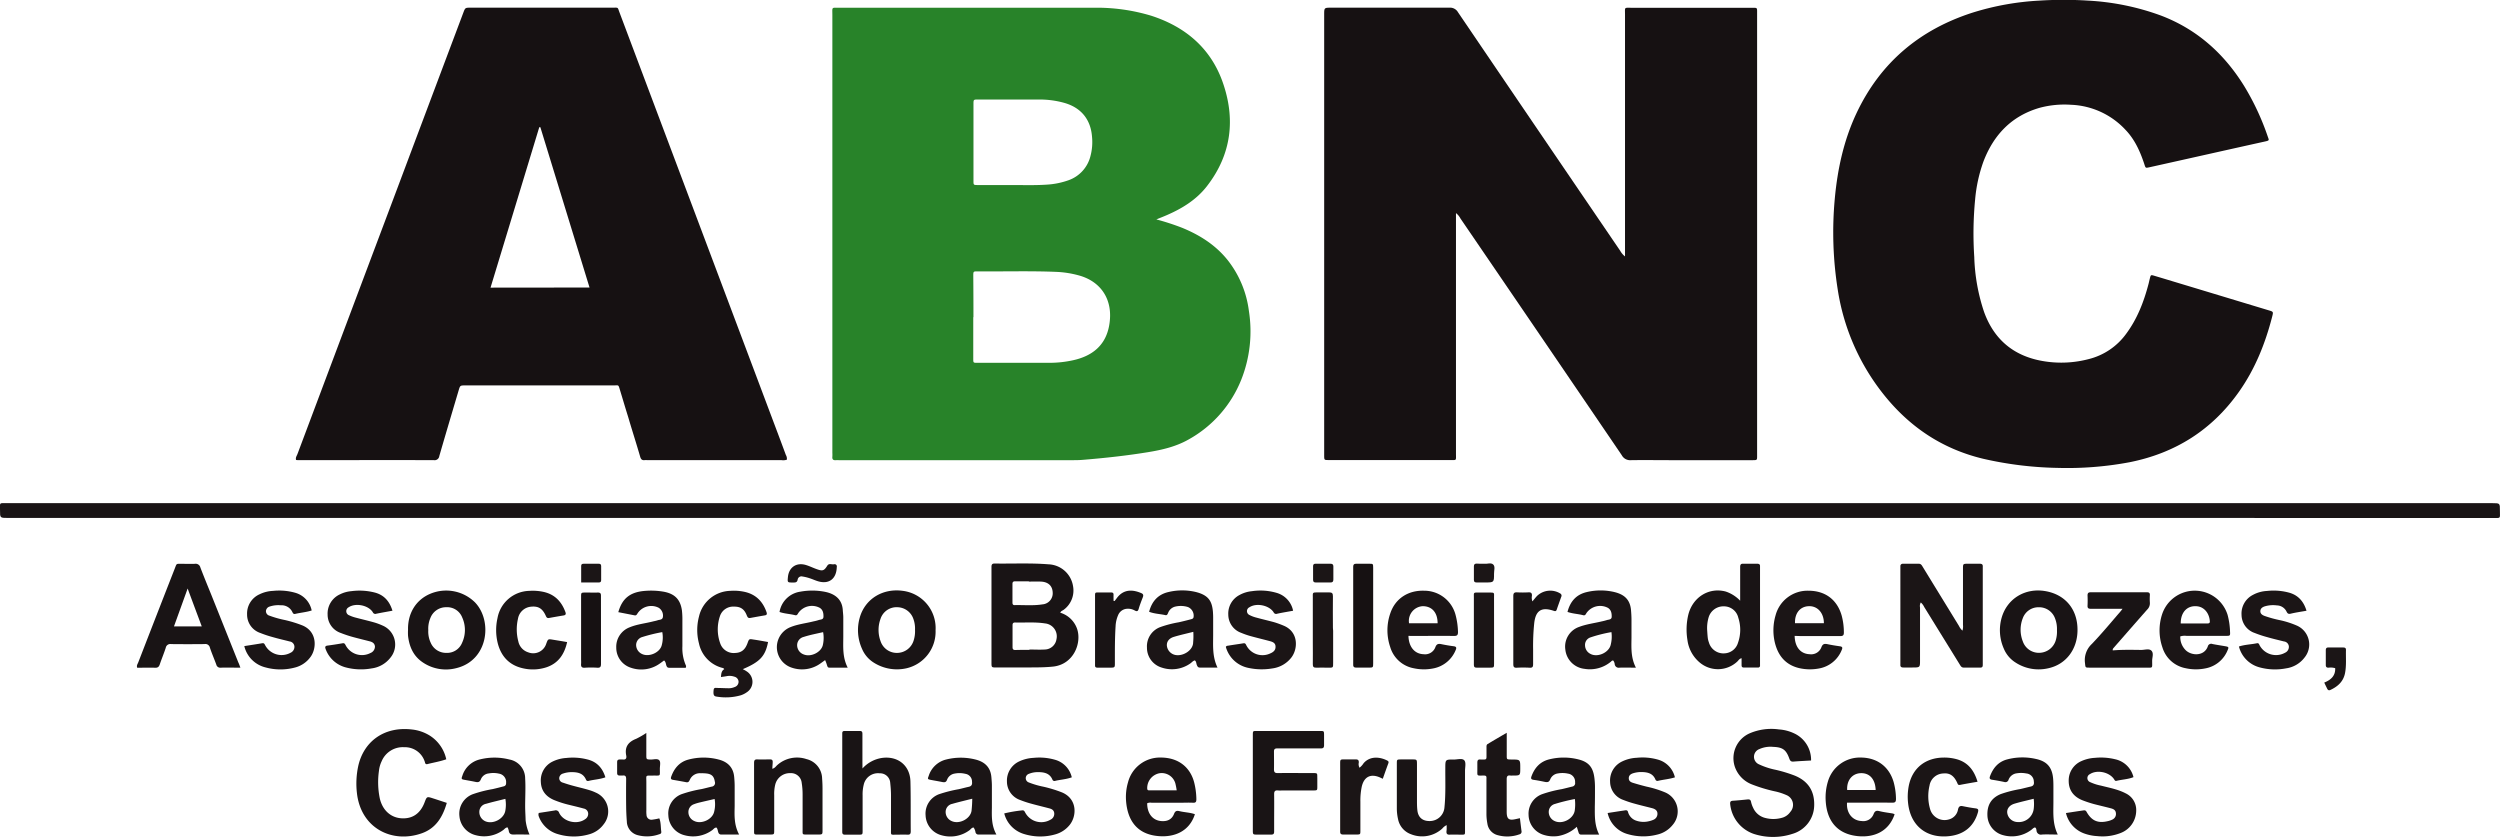 <svg xmlns="http://www.w3.org/2000/svg" id="Layer_1" data-name="Layer 1" viewBox="0 0 914.87 306.18"><defs><style>.cls-1{fill:#161112;}.cls-2{fill:#288329;}.cls-3{fill:#191415;}.cls-4{fill:#1b1516;}</style></defs><title>logo-abnc</title><path class="cls-1" d="M637.51,169.62V167q0-42.94,0-85.88c0-2.86-.39-2.49,2.57-2.49h43.77c2.15,0,2-.13,2,2v161c0,.34,0,.69,0,1,0,1.53,0,1.55-1.64,1.55H655c-5.12,0-10.24-.08-15.35,0a3.45,3.45,0,0,1-3.32-1.81q-29.49-43.36-59.07-86.68a6,6,0,0,0-1.61-1.93v2.48q0,42.74,0,85.46c0,2.82.36,2.43-2.39,2.43q-21.69,0-43.36,0H529c-1.55,0-1.56,0-1.58-1.6,0-.69,0-1.39,0-2.08V81.2c0-2.61,0-2.61,2.65-2.61,14.38,0,28.76,0,43.14,0a3.34,3.34,0,0,1,3.18,1.67q29.63,43.67,59.34,87.26A6.88,6.88,0,0,0,637.51,169.62Z" transform="translate(-42.84 -75.78)"></path><path class="cls-2" d="M466,156.07a90.67,90.67,0,0,1,9.46,3.08c6.42,2.64,12.16,6.25,16.57,11.73a37.58,37.58,0,0,1,7.84,18.69,47.92,47.92,0,0,1-2.75,25.05,43.43,43.43,0,0,1-19.34,22c-4.57,2.6-9.64,3.78-14.76,4.62-8,1.31-16,2.17-24.08,2.83-1.44.12-2.9.11-4.35.11H349.79a9,9,0,0,0-1,0c-.94.09-1.46-.21-1.35-1.26a11.69,11.69,0,0,0,0-1.45q0-80.07,0-160.14c0-3.14-.43-2.71,2.76-2.71H442.7a68.66,68.66,0,0,1,21.47,2.93c12.35,4,21.57,11.73,26,24,4.89,13.61,3.42,26.68-5.68,38.39-3.83,4.93-9,8.11-14.64,10.56C468.7,155,467.55,155.46,466,156.07Zm-67,35.8c0,5,0,10,0,14.94,0,1.8-.06,1.75,1.66,1.74l26.34,0a39.82,39.82,0,0,0,8.44-.92c7-1.51,12-5.37,13.3-12.75,1.7-9.51-3.16-16.19-11.16-18.33a36.4,36.4,0,0,0-8-1.27c-9.68-.41-19.36-.1-29-.19-1.54,0-1.57,0-1.57,1.66Q399.07,184.3,399.07,191.87ZM414,143.5c3.58,0,7.8.13,12-.16a28.4,28.4,0,0,0,7.89-1.61,12.56,12.56,0,0,0,8-8.83,19.82,19.82,0,0,0,.58-7c-.45-6.35-3.95-10.68-10.07-12.45a33.45,33.45,0,0,0-9.22-1.25H400.8c-1.69,0-1.72,0-1.72,1.69q0,14,0,28c0,1.58,0,1.6,1.6,1.61Z" transform="translate(-42.84 -75.78)"></path><path class="cls-1" d="M330.79,244a4.11,4.11,0,0,1-2,.16H279.63a7.66,7.66,0,0,0-.83,0c-1,.13-1.42-.29-1.7-1.28-1.42-4.9-3-9.78-4.43-14.66-1-3.17-1.92-6.34-2.89-9.51-.72-2.35-.42-1.88-2.47-1.89-5.88,0-11.75,0-17.63,0H213.17c-1.94,0-1.95,0-2.5,1.86-2.37,8-4.76,16-7.07,24a1.72,1.72,0,0,1-2,1.49c-16.52-.05-33.05,0-49.57,0a8.3,8.3,0,0,1-.84-.06c-.28-.84.24-1.49.5-2.16q18.08-48.17,36.2-96.32,12.22-32.56,24.47-65.12c.72-1.92.72-1.92,2.72-1.92h51.65c2.63,0,2-.34,2.91,2q28.5,75.77,57,151.56,1.89,5,3.77,10.09A2.77,2.77,0,0,1,330.79,244Zm-72.21-63-18-58.68-.39,0q-8.9,29.3-17.84,58.72Z" transform="translate(-42.84 -75.78)"></path><path class="cls-1" d="M795.65,247a131.4,131.4,0,0,1-27.17-3.36c-15.18-3.67-27.29-11.91-36.86-24.19a81.23,81.23,0,0,1-16.25-37.61,134.05,134.05,0,0,1-1.08-33.48c1-10.8,3.29-21.29,7.93-31.15,8.75-18.55,23.17-30.63,42.59-36.84A99.09,99.09,0,0,1,789.23,76a138,138,0,0,1,17.61,0,91.34,91.34,0,0,1,26.89,5.51c13.08,5,22.95,13.84,30.29,25.64a93.22,93.22,0,0,1,8.68,18.54c.49,1.41.75,1.49-1,1.87-14,3.1-28,6.26-42,9.37-1.87.41-1.63.44-2.25-1.4-1.51-4.48-3.43-8.73-6.77-12.22a28.71,28.71,0,0,0-20-9.19,34.86,34.86,0,0,0-11.5,1.13c-10.29,3-16.82,9.94-20.54,19.74a55,55,0,0,0-3,13.73,129.66,129.66,0,0,0-.32,21.13,69.36,69.36,0,0,0,3.6,20.12c3.83,10.55,11.43,16.47,22.44,18.09a39.49,39.49,0,0,0,15.83-.87,24.09,24.09,0,0,0,13.66-9.18c4.12-5.52,6.53-11.8,8.26-18.39.17-.67.31-1.35.48-2,.33-1.28.34-1.3,1.68-.9,4.76,1.42,9.51,2.87,14.27,4.3l27.55,8.33c1.68.5,1.7.52,1.27,2.22-2.52,9.84-6.24,19.16-12.13,27.52-9.86,14-23.3,22.5-40.06,25.84A123.3,123.3,0,0,1,795.65,247Z" transform="translate(-42.84 -75.78)"></path><path class="cls-3" d="M500.3,265.32H45.74c-2.89,0-2.91,0-2.89-2.79,0-3-.47-2.62,2.64-2.62H955c2.68,0,2.7,0,2.68,2.79,0,3,.44,2.63-2.63,2.63Z" transform="translate(-42.84 -75.78)"></path><path class="cls-3" d="M430.84,300a9.38,9.38,0,0,1,6.19,6c1.71,5.23-1.38,12.95-8.85,13.72-3.93.4-7.86.28-11.8.32-3,0-5.94,0-8.91,0-1.78,0-1.8,0-1.8-1.81q0-15.12,0-30.26c0-1.59,0-3.18,0-4.76,0-.89.3-1.23,1.2-1.21,6.56.1,13.13-.24,19.68.29a9.45,9.45,0,0,1,8.94,7.83A8.77,8.77,0,0,1,432,299C431.63,299.25,431.11,299.36,430.84,300ZM419.55,313.6v-.13c1.86,0,3.73.11,5.58,0a4.41,4.41,0,0,0,4.32-3.75,4.75,4.75,0,0,0-4.18-5.8c-3.64-.58-7.3-.24-10.95-.34-.74,0-.94.35-.94,1q0,4,0,8.07c0,.73.32,1,1,1C416.1,313.59,417.82,313.6,419.55,313.6Zm-.2-25v-.09c-1.66,0-3.32,0-5,0-.67,0-1,.21-1,.95,0,2.28,0,4.56,0,6.84,0,.57.18.94.81.92,3.38-.08,6.78.27,10.14-.27a4.06,4.06,0,0,0,3.77-4.39c-.12-2.36-1.59-3.79-4.2-3.94C422.39,288.54,420.87,288.61,419.35,288.61Z" transform="translate(-42.84 -75.78)"></path><path class="cls-4" d="M761,306.56a5.26,5.26,0,0,0,.19-2.11c0-6.85,0-13.7,0-20.54,0-1.81,0-1.82,1.82-1.83,1.45,0,2.9,0,4.35,0,.81,0,1.14.32,1.07,1.12,0,.41,0,.83,0,1.24v33.4c0,.42,0,.83,0,1.25,0,.65-.17,1-.92,1-2,0-4,0-6,0-.89,0-1.16-.58-1.52-1.16l-5.56-9c-2.48-4-4.94-8-7.42-12a5.25,5.25,0,0,0-1.26-1.69,2.7,2.7,0,0,0-.28,1.83c0,6.43,0,12.86,0,19.3,0,2.68,0,2.68-2.79,2.68-1.11,0-2.21,0-3.32,0-.8,0-1.14-.29-1.08-1.09,0-.41,0-.83,0-1.24V284.38c0-.48,0-1,0-1.45s.32-.85.9-.85c1.93,0,3.87,0,5.81,0,.88,0,1.15.62,1.51,1.2l4.22,6.89q4.5,7.33,9,14.67A5.3,5.3,0,0,0,761,306.56Z" transform="translate(-42.84 -75.78)"></path><path class="cls-3" d="M705.6,354.08c-2.33.14-4.4.23-6.46.4-.85.07-1.19-.27-1.47-1-1.18-3.33-2.45-4.25-5.92-4.38a9.88,9.88,0,0,0-5.06.8,3,3,0,0,0-.14,5.59,26.64,26.64,0,0,0,6.09,2,50.62,50.62,0,0,1,6.92,2.1q7.43,3,7.18,11a11,11,0,0,1-7.9,10.32,22.85,22.85,0,0,1-14.07.08,12.87,12.87,0,0,1-8.78-11c-.06-.79.15-1.12,1-1.18,1.79-.11,3.58-.3,5.36-.48.72-.07,1.14.1,1.29.92a9.1,9.1,0,0,0,.76,2.14,6.52,6.52,0,0,0,4.45,3.72,11.61,11.61,0,0,0,6.53-.19A5.43,5.43,0,0,0,698,372.9a3.85,3.85,0,0,0-1.28-6.1,21.69,21.69,0,0,0-4.52-1.46,56.08,56.08,0,0,1-8.31-2.53,10.64,10.64,0,0,1-6.16-6.35,9.93,9.93,0,0,1,5.35-12.3,20.1,20.1,0,0,1,10.75-1.45,15.32,15.32,0,0,1,5.58,1.45A10.66,10.66,0,0,1,705.6,354.08Z" transform="translate(-42.84 -75.78)"></path><path class="cls-3" d="M130.81,320.11c-2.6,0-4.88-.05-7.15,0A1.47,1.47,0,0,1,122,319c-.75-2.07-1.65-4.1-2.34-6.19a1.69,1.69,0,0,0-2-1.33q-6.11.07-12.22,0a1.68,1.68,0,0,0-1.94,1.35c-.64,2-1.49,4-2.16,6-.3.92-.7,1.35-1.74,1.31-2.2-.08-4.4,0-6.55,0-.3-.81.14-1.35.36-1.9q6.64-17.16,13.35-34.31c.82-2.09.46-1.8,2.64-1.82,1.59,0,3.18.06,4.76,0a1.75,1.75,0,0,1,2,1.32c1.28,3.35,2.64,6.66,4,10l9.9,24.78C130.32,318.72,130.51,319.3,130.81,320.11ZM116.67,305c-1.73-4.63-3.37-9-5.16-13.86l-5,13.86Z" transform="translate(-42.84 -75.78)"></path><path class="cls-4" d="M206.34,369.59c-1.48,5.17-4,9.28-9.07,11.1-10.8,3.88-22.44-1.72-23.83-14.83a30.46,30.46,0,0,1,.44-9.48c1.94-9.27,9.56-14.83,19.66-13.65a15.51,15.51,0,0,1,6.61,2.26,13.69,13.69,0,0,1,6,8.65c-2.29.8-4.6,1.18-6.87,1.75a.66.66,0,0,1-.91-.57,1.94,1.94,0,0,0-.12-.39,7.6,7.6,0,0,0-7.47-5.21,8.39,8.39,0,0,0-8.27,5.13,10.73,10.73,0,0,0-1,3.57,29.3,29.3,0,0,0,.33,10.1c1,4.27,4,7,8,7.22s6.85-1.81,8.36-5.79c.85-2.23.85-2.23,3.07-1.52C202.89,368.45,204.52,369,206.34,369.59Z" transform="translate(-42.84 -75.78)"></path><path class="cls-3" d="M679.65,295.61v-5.45c0-2.28,0-4.56,0-6.84,0-.83.17-1.29,1.14-1.25,1.66.05,3.31,0,5,0,.76,0,1.19.2,1.13,1,0,.42,0,.83,0,1.25v35a.67.67,0,0,1-.77.74h-5.18c-.65,0-.81-.35-.8-.92,0-.8,0-1.6,0-2.49-.85.19-1.12.8-1.55,1.2a10.35,10.35,0,0,1-14,.18,12.87,12.87,0,0,1-4.27-8.06,23.49,23.49,0,0,1,.33-9.26c1.62-6.44,7.59-10.11,13.71-8.45A13,13,0,0,1,679.65,295.61Zm-12.09,10.55c.07,1,.12,2.06.24,3.09a7.5,7.5,0,0,0,.4,1.6,5.54,5.54,0,0,0,6,4,5.38,5.38,0,0,0,4.66-3.86,14.16,14.16,0,0,0,.11-9.14,5.38,5.38,0,0,0-5.24-4.18,5.64,5.64,0,0,0-5.61,4A13.94,13.94,0,0,0,667.56,306.16Z" transform="translate(-42.84 -75.78)"></path><path class="cls-3" d="M358.46,357a12,12,0,0,1,7.24-3.87c5.75-.74,10.15,2.79,10.31,8.59.16,6.07.06,12.16.12,18.24,0,1-.3,1.33-1.29,1.27-1.31-.08-2.63,0-3.94,0-2.26,0-2,.28-2-1.94,0-4.15,0-8.29,0-12.44,0-1.52-.12-3-.28-4.54a3.72,3.72,0,0,0-3.86-3.54,5.34,5.34,0,0,0-5.84,4.18,14.34,14.34,0,0,0-.41,3.9c0,4.29,0,8.57,0,12.85,0,1.49,0,1.51-1.45,1.53-1.66,0-3.32,0-5,0-.72,0-1-.27-1-1,0-.34,0-.69,0-1V345.39c0-.42,0-.83,0-1.24,0-.62.24-.87.85-.87,1.86,0,3.73,0,5.59,0,.92,0,.94.55.94,1.22,0,3.32,0,6.64,0,9.95Z" transform="translate(-42.84 -75.78)"></path><path class="cls-3" d="M501.31,362.11c0-5.74,0-11.47,0-17.21,0-1.68,0-1.62,1.55-1.62h23c1.49,0,1.5,0,1.52,1.45,0,1.24,0,2.49,0,3.73,0,.9-.29,1.21-1.19,1.2-2.83,0-5.66,0-8.5,0-2.48,0-5,0-7.46,0-.92,0-1.2.33-1.18,1.2,0,2.15.05,4.29,0,6.43,0,1.08.33,1.42,1.42,1.4,4.14-.06,8.29,0,12.44,0,2.26,0,1.94-.08,2,2,0,1,0,1.94,0,2.91,0,1.41,0,1.44-1.53,1.45H512a11.66,11.66,0,0,1-1.45,0c-1.08-.13-1.46.28-1.44,1.38.05,3.39,0,6.78,0,10.16,0,1.18,0,2.35,0,3.53,0,.82-.32,1.09-1.09,1.08-1.66,0-3.32,0-5,0s-1.71,0-1.71-1.66q0-7.77,0-15.54Z" transform="translate(-42.84 -75.78)"></path><path class="cls-4" d="M323.91,310.72c-1,5.21-3,7.29-9.24,9.93.5.29,1,.51,1.38.8a4.53,4.53,0,0,1,.07,7.67,8,8,0,0,1-2.22,1.11,20.07,20.07,0,0,1-8.82.47c-1.09-.13-1.26-.75-1.09-2.41.1-1,.77-.76,1.35-.75,1.31,0,2.62.09,3.93.1a5.37,5.37,0,0,0,2.43-.45,2,2,0,0,0,1.41-2.06,2,2,0,0,0-1.57-1.73,5.34,5.34,0,0,0-2.66-.2c-.66.13-1.33.21-2.2.34.09-1.22.15-2.23,1.19-2.88a.85.85,0,0,0-.64-.46,11.73,11.73,0,0,1-8.6-8.94,19.3,19.3,0,0,1,0-9.84A12.06,12.06,0,0,1,310.06,292a18.21,18.21,0,0,1,5.36.39c4.07.93,6.59,3.54,7.93,7.41.23.66.15,1.05-.6,1.17-1.77.3-3.54.62-5.3.94-.73.13-1-.13-1.31-.88-.92-2.39-2.31-3.28-4.71-3.26a5.09,5.09,0,0,0-5.12,3.47,15.08,15.08,0,0,0,.16,10.16,5.21,5.21,0,0,0,5.44,3.33c2.26-.1,3.61-1.18,4.49-3.61.56-1.53.57-1.56,2.11-1.31C320.27,310.06,322,310.39,323.91,310.72Z" transform="translate(-42.84 -75.78)"></path><path class="cls-4" d="M619.86,378.35a13.43,13.43,0,0,1-6.85,3.38,12,12,0,0,1-5.12-.39,7.77,7.77,0,0,1-5.67-7.35,7.56,7.56,0,0,1,5-7.6,45.92,45.92,0,0,1,7.21-1.84c1.27-.29,2.54-.63,3.81-.93a1.25,1.25,0,0,0,1-1.49,3,3,0,0,0-2.59-3.24,9.46,9.46,0,0,0-3.71-.07,3.51,3.51,0,0,0-2.81,2.2c-.41,1-1,1.08-1.95.89-1.35-.28-2.71-.55-4.07-.74-.92-.13-1.15-.44-.81-1.35,1.17-3.11,3.14-5.32,6.45-6.15a21.85,21.85,0,0,1,10.66,0c3.79.93,5.4,2.88,5.89,6.75a27.31,27.31,0,0,1,.22,3.72c0,2.28,0,4.56-.06,6.84,0,3.38-.14,6.77,1.6,10.23-2.37,0-4.47,0-6.56,0-.62,0-.85-.36-1-.84S620.13,379.17,619.86,378.35Zm-.7-10.17a67.92,67.92,0,0,0-7.28,1.8,3,3,0,0,0-2.28,2.88,3.64,3.64,0,0,0,2.25,3.42c2.78,1.24,6.77-.85,7.26-3.86A16.17,16.17,0,0,0,619.16,368.18Z" transform="translate(-42.84 -75.78)"></path><path class="cls-4" d="M407.47,381.18c-2.44,0-4.43,0-6.43,0a1.1,1.1,0,0,1-1.22-.84,4,4,0,0,0-.69-1.73c-.68,0-1,.61-1.52,1a11.78,11.78,0,0,1-10.05,1.88,7.82,7.82,0,0,1-6-7.31,7.55,7.55,0,0,1,5-7.79,49.55,49.55,0,0,1,7.22-1.82c1.21-.27,2.4-.61,3.62-.87,1-.23,1.27-.84,1.15-1.82a2.87,2.87,0,0,0-2.44-2.92,9.05,9.05,0,0,0-3.91-.09,3.54,3.54,0,0,0-2.78,2.25c-.37,1-.94,1-1.78.84-1.35-.28-2.72-.5-4.07-.76s-1.3-.34-.88-1.46a8.93,8.93,0,0,1,6.32-6,21.87,21.87,0,0,1,10.87,0c3.32.85,5.46,2.82,5.76,6.45.08,1,.18,2.06.18,3.1,0,2.7,0,5.39,0,8.09C405.77,374.56,405.63,377.83,407.47,381.18Zm-8.84-13.11c-2.7.68-5,1.22-7.35,1.89a3,3,0,0,0-2.38,2.8,3.61,3.61,0,0,0,2.16,3.47c2.74,1.31,6.83-.72,7.31-3.71A43.27,43.27,0,0,0,398.63,368.07Z" transform="translate(-42.84 -75.78)"></path><path class="cls-4" d="M236.62,381.18c-2,0-3.83-.06-5.61,0-1.15.05-1.87-.21-2-1.46a5,5,0,0,0-.42-1.15c-.73,0-1.09.6-1.58.95a11.77,11.77,0,0,1-10,1.92,7.86,7.86,0,0,1-6.05-7.06,7.59,7.59,0,0,1,5-8,45.64,45.64,0,0,1,7.21-1.84c1.34-.31,2.68-.65,4-1a1.07,1.07,0,0,0,.87-1.2,3.12,3.12,0,0,0-2.6-3.45,9.27,9.27,0,0,0-3.71-.08A3.5,3.5,0,0,0,218.8,361c-.4,1-1,1.12-1.94.92-1.28-.28-2.58-.49-3.87-.73s-1.41-.27-.94-1.54a8.86,8.86,0,0,1,6.55-6,22,22,0,0,1,10.66.07,7,7,0,0,1,5.76,6.9c.21,3.39,0,6.77,0,10.15,0,1.73.13,3.45.17,5.18A17.78,17.78,0,0,0,236.62,381.18Zm-8.84-13.06c-2.41.61-4.76,1.14-7.07,1.81a3,3,0,0,0-2.46,3,3.68,3.68,0,0,0,2.45,3.49c2.8,1,6.6-1.07,7.07-4A12.42,12.42,0,0,0,227.78,368.12Z" transform="translate(-42.84 -75.78)"></path><path class="cls-4" d="M353.06,320.11h-5.59c-1.94,0-1.6.19-2.24-1.68-.11-.32-.25-.64-.44-1.09-.59.43-1.12.82-1.66,1.2a11.57,11.57,0,0,1-10.46,1.6,7.89,7.89,0,0,1-.54-14.87c2.71-1.09,5.62-1.39,8.42-2.1a15.47,15.47,0,0,0,1.81-.46c.71-.27,1.81-.08,1.83-1.27s-.15-2.51-1.41-3.25a6.09,6.09,0,0,0-7.8,1.92c-.31.51-.52,1-1.22.79-1.86-.49-3.82-.52-5.65-1.17a9,9,0,0,1,7.63-7.43,24.06,24.06,0,0,1,9.07.07c3.15.64,6.22,2.41,6.45,6.74.05.83.17,1.65.18,2.48,0,2.41,0,4.83,0,7.25C351.43,312.56,351.11,316.31,353.06,320.11Zm-9-13c-2.43.56-4.8,1-7.08,1.74a3.13,3.13,0,0,0-2.43,3,3.62,3.62,0,0,0,2.49,3.45c2.54,1,6.21-.77,6.89-3.36A11.56,11.56,0,0,0,344.05,307.08Z" transform="translate(-42.84 -75.78)"></path><path class="cls-4" d="M269.11,299.8c1.43-5.1,4.4-7.41,9.92-7.8a27,27,0,0,1,6.6.3c4.09.72,6.22,2.84,6.77,6.93a30.69,30.69,0,0,1,.16,3.72c0,3.11,0,6.22,0,9.32a15.75,15.75,0,0,0,1.21,6.88,1,1,0,0,1,0,1c-2,0-4,0-6.07,0-.59,0-.81-.31-1-.8s-.19-1.38-.85-1.88c-.54.4-1.08.82-1.65,1.2a11.59,11.59,0,0,1-10.48,1.47,7.68,7.68,0,0,1-5.36-7.36,7.6,7.6,0,0,1,4.93-7.45c2.7-1.11,5.61-1.4,8.41-2.11.6-.15,1.22-.25,1.8-.45.73-.26,1.76-.09,1.93-1.22a3.39,3.39,0,0,0-1.56-3.37,6,6,0,0,0-7.73,2.08c-.28.46-.49.82-1.09.7Zm16.09,7.3a59.67,59.67,0,0,0-7.26,1.78,3.09,3.09,0,0,0-2.31,2.87,3.66,3.66,0,0,0,2.27,3.41c2.53,1.13,6.41-.57,7.1-3.24A10.78,10.78,0,0,0,285.2,307.1Z" transform="translate(-42.84 -75.78)"></path><path class="cls-4" d="M641.5,320.11c-2.26,0-4.13-.06-6,0a1.46,1.46,0,0,1-1.76-1.27,2.57,2.57,0,0,0-.53-1.33c-.4-.1-.61.19-.85.4a12,12,0,0,1-9.69,2.63,7.91,7.91,0,0,1-7-7.06,7.61,7.61,0,0,1,5.09-8.3c2.65-1,5.49-1.34,8.22-2a17.75,17.75,0,0,0,1.81-.46c.71-.26,1.83-.1,1.85-1.26s-.16-2.51-1.41-3.25a6.11,6.11,0,0,0-7.81,1.89c-.3.5-.49,1-1.21.82-1.85-.5-3.81-.53-5.75-1.21,1-3.86,3.23-6.39,7.09-7.27a21.82,21.82,0,0,1,10.07,0c3.46.85,5.73,2.6,6.09,6.62.09,1.1.16,2.21.17,3.31,0,2.28,0,4.56,0,6.84C639.84,312.81,639.6,316.42,641.5,320.11Zm-9-13a50.28,50.28,0,0,0-7.62,1.92,2.88,2.88,0,0,0-2,2.9,3.56,3.56,0,0,0,2,3.15c2.66,1.42,6.87-.53,7.43-3.49A11.93,11.93,0,0,0,632.54,307.09Z" transform="translate(-42.84 -75.78)"></path><path class="cls-4" d="M463.36,299.66c1-3.84,3.29-6.4,7.18-7.25a21.51,21.51,0,0,1,9.87,0c4.72,1.17,5.89,3.39,6.27,6.92a28,28,0,0,1,.11,2.9c0,1.93,0,3.86,0,5.8,0,4-.35,8,1.59,12.05-2.34,0-4.38,0-6.42,0-.71,0-.91-.39-1.14-.94s-.16-1.26-.73-1.69c-.7.15-1.11.75-1.67,1.13a11.69,11.69,0,0,1-10.48,1.49,7.56,7.56,0,0,1-5.37-7.33,7.48,7.48,0,0,1,4.85-7.47,40.7,40.7,0,0,1,6.8-1.77c1.48-.33,2.95-.7,4.41-1.09.45-.12.93-.23,1-.85a3.4,3.4,0,0,0-2.11-3.65,8.86,8.86,0,0,0-4.71-.12,3.74,3.74,0,0,0-2.51,2.3c-.21.46-.39.95-1,.79C467.36,300.44,465.33,300.42,463.36,299.66ZM479.53,307c-2.46.63-4.8,1.14-7.09,1.83-1.84.55-2.7,1.8-2.58,3.28a3.88,3.88,0,0,0,3.17,3.37c2.87.51,6.46-1.8,6.44-4.65A24.94,24.94,0,0,0,479.53,307Z" transform="translate(-42.84 -75.78)"></path><path class="cls-4" d="M313.32,381.18c-2.43,0-4.43,0-6.43,0a1.09,1.09,0,0,1-1.2-.85c-.21-.57-.2-1.24-.67-1.71-.72,0-1.06.61-1.54.95a11.81,11.81,0,0,1-10.06,1.88,7.79,7.79,0,0,1-6-7.32,7.5,7.5,0,0,1,5-7.78,46,46,0,0,1,7.22-1.82c1.21-.27,2.41-.6,3.62-.88a1.36,1.36,0,0,0,1.18-1.79c-.3-1.85-1-2.72-2.86-3a14.45,14.45,0,0,0-2.28-.11,4,4,0,0,0-4,2.35c-.28.6-.52,1.1-1.35.93-1.62-.32-3.25-.6-4.89-.88-.8-.14-.79-.62-.57-1.21,1.09-3,3-5.3,6.19-6.17a21.64,21.64,0,0,1,11.07-.06c3.34.83,5.46,2.86,5.77,6.44.1,1.1.17,2.21.17,3.31,0,2.42,0,4.84,0,7.26C311.62,374.14,311.42,377.61,313.32,381.18Zm-9-13c-1.76.41-3.49.79-5.2,1.21a16.9,16.9,0,0,0-2.36.7,3,3,0,0,0-2,2.84,3.54,3.54,0,0,0,2.11,3.28c2.6,1.31,6.69-.53,7.31-3.37A11,11,0,0,0,304.35,368.17Z" transform="translate(-42.84 -75.78)"></path><path class="cls-3" d="M385.21,306.42a13.73,13.73,0,0,1-10.5,13.88,15.82,15.82,0,0,1-12.14-2.05,10.93,10.93,0,0,1-4.26-5,16.62,16.62,0,0,1-.82-11.55c2-6.87,8.53-10.74,15.82-9.69A13.73,13.73,0,0,1,385.21,306.42Zm-7.52-.19a10.32,10.32,0,0,0-.56-3.84,6.31,6.31,0,0,0-5.89-4.4,6.16,6.16,0,0,0-6.18,4.27,11.81,11.81,0,0,0,0,8.1,6.27,6.27,0,0,0,6.14,4.35,6.38,6.38,0,0,0,6-4.58A11.09,11.09,0,0,0,377.69,306.23Z" transform="translate(-42.84 -75.78)"></path><path class="cls-3" d="M795.88,381.18c-2.21,0-4-.1-5.79,0a1.62,1.62,0,0,1-2-1.53c-.08-.38-.07-.84-.55-1.07-.63.13-1,.67-1.5,1A11.82,11.82,0,0,1,776,381.44a7.68,7.68,0,0,1-5.86-7c-.22-4,1.37-6.61,4.84-8.06a43.59,43.59,0,0,1,7.21-1.85c1.28-.29,2.54-.63,3.82-.92,1-.23,1.27-.87,1.11-1.84a3,3,0,0,0-2.73-2.94,9.86,9.86,0,0,0-3.51-.06,3.67,3.67,0,0,0-3,2.32,1.21,1.21,0,0,1-1.59.85c-1.48-.32-3-.59-4.48-.82-.87-.13-1-.57-.72-1.3,1.13-3,3-5.25,6.24-6.13a22,22,0,0,1,10.48-.19c4.22.89,6.08,3.16,6.39,7.47.06.83.08,1.66.08,2.49,0,1.94,0,3.87,0,5.81C794.28,373.22,793.92,377.18,795.88,381.18Zm-8.82-13.09c-2.5.63-4.78,1.13-7,1.79-1.91.57-2.86,1.91-2.67,3.42a3.88,3.88,0,0,0,3.68,3.3,5.52,5.52,0,0,0,6-4.77A14.43,14.43,0,0,0,787.06,368.09Z" transform="translate(-42.84 -75.78)"></path><path class="cls-3" d="M803.1,306.31c0,7-4.14,12.56-10.61,14a15.49,15.49,0,0,1-12.13-2.12,10.92,10.92,0,0,1-4.21-5,16.63,16.63,0,0,1-.81-11.35c2-7,8.6-11,15.95-9.75S803.13,298.76,803.1,306.31Zm-7.52.06a10.57,10.57,0,0,0-.71-4.31A6.2,6.2,0,0,0,789,298a6.11,6.11,0,0,0-5.92,4,11.55,11.55,0,0,0,0,8.48,6.21,6.21,0,0,0,6.24,4.19,6.39,6.39,0,0,0,5.81-4.52A11.13,11.13,0,0,0,795.58,306.37Z" transform="translate(-42.84 -75.78)"></path><path class="cls-3" d="M192.16,306.21c-.12-6.13,3-11,8.19-13.16a15,15,0,0,1,16.3,3.16c6.5,6.72,4.95,21.2-6.81,24.07a15.06,15.06,0,0,1-12.13-2c-3.51-2.27-5.07-5.72-5.54-9.74A19.26,19.26,0,0,1,192.16,306.21Zm7.41.17a9.67,9.67,0,0,0,.89,4.62,6.1,6.1,0,0,0,5.74,3.7,5.91,5.91,0,0,0,5.74-3.69,11.12,11.12,0,0,0,.06-9.24,5.91,5.91,0,0,0-5.88-3.78,6.12,6.12,0,0,0-5.78,3.95A9.91,9.91,0,0,0,199.57,306.38Z" transform="translate(-42.84 -75.78)"></path><path class="cls-4" d="M462.65,369.73c0,3.76,2,6.27,5.16,6.52,2.17.18,3.86-.57,4.67-2.63.44-1.11,1-1.24,2-1,1.85.46,3.8.46,5.63,1.12-2,6.32-7.58,8.54-13.44,8-8.13-.72-11.24-6.2-11.75-12.85a19.07,19.07,0,0,1,.7-6.76A12.07,12.07,0,0,1,467.54,353c7.07,0,11,4.07,12.3,9.09a26.52,26.52,0,0,1,.81,6.14c0,1-.23,1.37-1.27,1.31-1.51-.08-3,0-4.55,0H464.25A2.83,2.83,0,0,0,462.65,369.73Zm10.8-4.72a24.72,24.72,0,0,0-.5-2.58,5.19,5.19,0,0,0-5.92-3.66,5.52,5.52,0,0,0-4.37,5.3c0,.53,0,.94.72.94Z" transform="translate(-42.84 -75.78)"></path><path class="cls-4" d="M736.17,373.77c-2.17,6.38-7.59,8.54-13.35,8-7.28-.68-11.37-5.17-11.86-12.75a20.19,20.19,0,0,1,.78-7.17A12.18,12.18,0,0,1,723.67,353c6.07,0,10.5,3.31,12.15,9a24.37,24.37,0,0,1,.85,6.13c0,1.1-.31,1.41-1.39,1.39-4.84-.05-9.68,0-14.52,0h-2c-.29,3.83,2,6.6,5.41,6.72a4,4,0,0,0,4.31-2.55c.46-1.15,1-1.37,2.18-1.07,1.6.41,3.26.58,4.89.87A4.2,4.2,0,0,1,736.17,373.77Zm-17.36-8.88h10.43c-.15-4-2.24-6.31-5.52-6.17C720.62,358.86,718.6,361.37,718.81,364.89Z" transform="translate(-42.84 -75.78)"></path><path class="cls-4" d="M558.26,308.48c.11,4.07,2.29,6.61,5.55,6.71a4,4,0,0,0,4.3-2.58c.46-1.21,1.13-1.33,2.2-1.1,1.49.31,3,.57,4.49.76,1,.13,1.12.55.75,1.38a11.06,11.06,0,0,1-8.33,6.76,17.37,17.37,0,0,1-7-.08,11.07,11.07,0,0,1-8.64-7.79,18.92,18.92,0,0,1,.07-12.41c1.83-5.34,6.54-8.38,12.36-8.18a11.84,11.84,0,0,1,11.53,9,27,27,0,0,1,.85,6.14c0,1.09-.33,1.42-1.41,1.41-5-.05-10,0-14.92,0Zm10.67-4.61c0-4-2.13-6.26-5.45-6.26a5.39,5.39,0,0,0-5,6.26Z" transform="translate(-42.84 -75.78)"></path><path class="cls-4" d="M699.59,308.48c.08,4.12,2.19,6.59,5.5,6.71a4,4,0,0,0,4.3-2.58c.47-1.22,1.13-1.32,2.2-1.1,1.49.32,3,.56,4.49.77.95.13,1.14.45.74,1.35a11,11,0,0,1-8.51,6.81,17.56,17.56,0,0,1-7-.15c-5.09-1.19-7.84-4.62-9-9.5a19.43,19.43,0,0,1,.3-9.84,12.1,12.1,0,0,1,12-9c6.12,0,10.46,3.21,12.16,9a23.71,23.71,0,0,1,.83,6.33c0,1-.36,1.28-1.32,1.27-4.84,0-9.67,0-14.5,0Zm10.7-4.64c0-3.83-2.42-6.51-5.85-6.21-3,.26-4.85,2.68-4.72,6.21Z" transform="translate(-42.84 -75.78)"></path><path class="cls-4" d="M840.71,308.67a6.73,6.73,0,0,0,2.06,5.12c2.14,2,6.66,2.18,8-1.41a1.27,1.27,0,0,1,1.73-.92c1.56.31,3.13.54,4.69.81,1.23.22,1.33.35.84,1.45a10.87,10.87,0,0,1-8.16,6.66,17.3,17.3,0,0,1-7.2-.07,11,11,0,0,1-8.51-7.65,19,19,0,0,1-.06-12.21,12.58,12.58,0,0,1,23.93.37,26.61,26.61,0,0,1,.89,6.13c.09,1.47,0,1.52-1.45,1.52-4.84,0-9.67,0-14.51,0A5.5,5.5,0,0,0,840.71,308.67Zm.16-4.74h9.66c.47,0,1,0,1-.7-.14-2.79-1.87-5.24-4.56-5.57C843.34,297.23,840.86,299.71,840.87,303.93Z" transform="translate(-42.84 -75.78)"></path><path class="cls-4" d="M132.24,312.22c2.36-.38,4.47-.69,6.57-1.05.63-.11.81.24,1.05.71a6.83,6.83,0,0,0,9.32,2.77,2.38,2.38,0,0,0,1.4-2.35,2,2,0,0,0-1.75-1.78c-2.07-.53-4.15-1-6.21-1.6a41.81,41.81,0,0,1-4.51-1.5,7.08,7.08,0,0,1-4.85-6.8,7.7,7.7,0,0,1,4.51-7.34,12.48,12.48,0,0,1,5-1.27,21.68,21.68,0,0,1,8.21.72,8.48,8.48,0,0,1,5.92,6.45c-2,.64-4,.78-6,1.25-.62.15-.84-.18-1.07-.67a4.37,4.37,0,0,0-4.21-2.48,10.11,10.11,0,0,0-4.09.46,1.86,1.86,0,0,0-1.37,1.66,1.71,1.71,0,0,0,1.28,1.68,37.2,37.2,0,0,0,5.57,1.58,44.22,44.22,0,0,1,6.51,2c5.53,2.31,5.24,8.58,2.86,11.65A10,10,0,0,1,151,320a20.66,20.66,0,0,1-11.06,0A10.55,10.55,0,0,1,132.24,312.22Z" transform="translate(-42.84 -75.78)"></path><path class="cls-4" d="M186.46,299.27c-2.11.39-4,.71-5.89,1.1a1,1,0,0,1-1.31-.56c-1.63-2.57-6.33-3.49-8.82-1.8a1.6,1.6,0,0,0,.19,2.94,13,13,0,0,0,2.54.89c2.13.57,4.28,1.06,6.41,1.66a22.76,22.76,0,0,1,3.29,1.21,7.53,7.53,0,0,1,2.83,11.76,10.38,10.38,0,0,1-6.86,3.91,21.71,21.71,0,0,1-9.25-.31,10.71,10.71,0,0,1-7.58-6.76c-.27-.7-.23-1.16.68-1.28,1.85-.24,3.69-.53,5.52-.85.62-.11.83.18,1.08.66a6.74,6.74,0,0,0,9.11,2.91,2.55,2.55,0,0,0,1.65-2.4c-.12-1.15-.92-1.63-1.92-1.88-2-.51-4-1-6-1.54a41.76,41.76,0,0,1-4.51-1.49,7.08,7.08,0,0,1-4.89-6.78,7.72,7.72,0,0,1,4.47-7.36,11.56,11.56,0,0,1,4.16-1.18,22.63,22.63,0,0,1,8.63.5C183.35,293.51,185.37,295.74,186.46,299.27Z" transform="translate(-42.84 -75.78)"></path><path class="cls-4" d="M631.15,373.3c2.11-.32,4.08-.64,6.05-.92.52-.08,1.15-.28,1.39.48a4.61,4.61,0,0,0,2.77,3.15,8.24,8.24,0,0,0,4.89.3,8,8,0,0,0,1.57-.5,2.34,2.34,0,0,0,1.56-2.24c0-1.16-.79-1.7-1.8-2-2.13-.56-4.28-1.05-6.41-1.65a38.28,38.28,0,0,1-4.32-1.42,7.12,7.12,0,0,1-4.8-6.64,7.69,7.69,0,0,1,4.37-7.41,13.58,13.58,0,0,1,5.38-1.36,20.51,20.51,0,0,1,7.8.68,8.77,8.77,0,0,1,6.17,6.48c-2.09.66-4.16.8-6.16,1.27a.79.79,0,0,1-1-.56c-.95-2.17-2.83-2.61-4.95-2.65a10.13,10.13,0,0,0-3.06.4c-.91.27-1.69.75-1.71,1.82s.71,1.48,1.53,1.73q2.47.76,5,1.39a38.33,38.33,0,0,1,6.71,2.08,7.55,7.55,0,0,1,2.84,11.9,10.15,10.15,0,0,1-5.68,3.57,20.35,20.35,0,0,1-10.84-.19A10.3,10.3,0,0,1,631.15,373.3Z" transform="translate(-42.84 -75.78)"></path><path class="cls-4" d="M240,373.28c1.9-.29,3.87-.59,5.84-.91a1.26,1.26,0,0,1,1.6.83c1.58,3.34,6.63,4.52,9.58,2.33a2.3,2.3,0,0,0,1.06-2.12,1.94,1.94,0,0,0-1.56-1.73c-1.73-.48-3.48-.89-5.22-1.32a37.88,37.88,0,0,1-5.71-1.81c-2.91-1.24-4.7-3.36-4.83-6.62A7.64,7.64,0,0,1,245,354.5a13.39,13.39,0,0,1,5.17-1.35,21.34,21.34,0,0,1,7.6.54c3.47.84,5.56,3.11,6.61,6.55-2,.73-4.11.81-6.11,1.3a.76.76,0,0,1-1-.49c-1-2.28-2.94-2.69-5.13-2.71a9.66,9.66,0,0,0-3.25.52,1.84,1.84,0,0,0-1.4,1.63,1.66,1.66,0,0,0,1.29,1.68c1.17.4,2.36.78,3.55,1.1,2,.55,4,1,6,1.6a16.18,16.18,0,0,1,2.51.95,7.5,7.5,0,0,1,2.9,11.62,9.78,9.78,0,0,1-5.37,3.67,20.11,20.11,0,0,1-11.25-.05,10.5,10.5,0,0,1-7.09-6.45A1.83,1.83,0,0,1,240,373.28Z" transform="translate(-42.84 -75.78)"></path><path class="cls-4" d="M516.05,299.28c-2,.37-3.95.68-5.83,1.09a1,1,0,0,1-1.32-.56c-1.68-2.56-6.29-3.48-8.82-1.81a1.56,1.56,0,0,0,0,2.84,11.56,11.56,0,0,0,2.71,1c2.13.59,4.29,1.07,6.41,1.66a34.14,34.14,0,0,1,3.3,1.2c5.67,2.29,5.36,8.61,2.86,11.77a10.53,10.53,0,0,1-6.85,3.91,23.13,23.13,0,0,1-8.85-.19,10.75,10.75,0,0,1-8.22-7.65c.18-.49.67-.44,1-.5,1.77-.31,3.55-.53,5.32-.83.57-.1.82,0,1.1.58a6.64,6.64,0,0,0,8.89,3.08c1.32-.56,1.91-1.34,1.87-2.45,0-1.32-1-1.72-2-2-2.4-.64-4.81-1.22-7.21-1.88a29,29,0,0,1-3.32-1.16,7.1,7.1,0,0,1-4.76-6.67,7.64,7.64,0,0,1,4.09-7.18,11.58,11.58,0,0,1,4.51-1.4,21,21,0,0,1,9.23.65A8.55,8.55,0,0,1,516.05,299.28Z" transform="translate(-42.84 -75.78)"></path><path class="cls-4" d="M435.06,360.24c-2,.74-4.13.82-6.12,1.31a.8.8,0,0,1-1-.55c-1-2.26-3-2.65-5.15-2.66a8.58,8.58,0,0,0-3.44.63,1.67,1.67,0,0,0-1.14,1.58,1.65,1.65,0,0,0,1.14,1.57,31,31,0,0,0,5.35,1.56,46.92,46.92,0,0,1,6.72,2.06c5.82,2.4,5.49,8.85,2.74,12.07a10.22,10.22,0,0,1-5.15,3.31,20,20,0,0,1-11.24-.08,10.58,10.58,0,0,1-7.43-7.59,49,49,0,0,1,6.51-1.11c.55-.09.81.13,1.09.66a6.67,6.67,0,0,0,9.31,2.75,2.36,2.36,0,0,0,1.39-2.33c-.07-1.09-.81-1.56-1.73-1.8-2.13-.57-4.28-1.07-6.41-1.66a38.9,38.9,0,0,1-4.32-1.41,7.16,7.16,0,0,1-4.85-6.82,7.73,7.73,0,0,1,4.52-7.33,13.91,13.91,0,0,1,5.19-1.28,20.7,20.7,0,0,1,7.8.67A8.69,8.69,0,0,1,435.06,360.24Z" transform="translate(-42.84 -75.78)"></path><path class="cls-4" d="M798.87,373.31c2.22-.34,4.2-.65,6.18-.93.51-.07,1-.2,1.37.5,1.87,3.32,4.19,4.28,7.88,3.37a7,7,0,0,0,1.55-.55,2.23,2.23,0,0,0,1.3-2.37c-.1-1.11-.9-1.5-1.8-1.74-1.66-.44-3.34-.83-5-1.25a40.79,40.79,0,0,1-5.53-1.74c-3.1-1.28-4.92-3.57-4.94-7a7.69,7.69,0,0,1,4.61-7.28,13.85,13.85,0,0,1,5-1.21,21.94,21.94,0,0,1,7.4.52,8.81,8.81,0,0,1,6.69,6.54c-2,.82-4.18.85-6.22,1.36-.53.13-.68-.29-.91-.64-1.76-2.6-6.23-3.51-8.82-1.81a1.59,1.59,0,0,0,.14,2.94,17.49,17.49,0,0,0,3.93,1.26c3.07.79,6.21,1.35,9.06,2.84a6.72,6.72,0,0,1,3.82,6.39,8.82,8.82,0,0,1-5.74,8.12,18.05,18.05,0,0,1-8.55,1.12,16.48,16.48,0,0,1-4.84-1A10.56,10.56,0,0,1,798.87,373.31Z" transform="translate(-42.84 -75.78)"></path><path class="cls-4" d="M886.9,299.28c-2.1.38-3.95.63-5.75,1.07-.89.21-1.21-.05-1.57-.79a4,4,0,0,0-3.5-2.23,10.59,10.59,0,0,0-4.51.36c-.84.29-1.53.77-1.56,1.72s.67,1.43,1.49,1.75a42.14,42.14,0,0,0,5.38,1.51,32.94,32.94,0,0,1,6.5,2.05,7.54,7.54,0,0,1,2.84,11.64,10.26,10.26,0,0,1-6.79,4,21.3,21.3,0,0,1-9.66-.35,10.6,10.6,0,0,1-7.6-7.64c2.19-.72,4.42-.74,6.56-1.19.64-.14.8.29,1,.74a6.83,6.83,0,0,0,9.34,2.72,2.35,2.35,0,0,0,1.37-2.35,2,2,0,0,0-1.77-1.77c-2.07-.52-4.16-1-6.21-1.6a41.09,41.09,0,0,1-4.51-1.5,7.05,7.05,0,0,1-4.82-6.61,7.66,7.66,0,0,1,4.16-7.33,12,12,0,0,1,5.15-1.44,21.53,21.53,0,0,1,8.41.71C884,293.74,885.92,296,886.9,299.28Z" transform="translate(-42.84 -75.78)"></path><path class="cls-3" d="M325.48,357.12c1-.29,1.3-.93,1.8-1.36A10.86,10.86,0,0,1,338,353.58a7.43,7.43,0,0,1,5.69,7.08c.1,1.24.15,2.48.15,3.73q0,7.56,0,15.13c0,1.64,0,1.65-1.72,1.66h-3.94c-1.81,0-1.63,0-1.63-1.72,0-4.35,0-8.71,0-13.06a25.94,25.94,0,0,0-.33-4.13,3.93,3.93,0,0,0-4.13-3.56,5.49,5.49,0,0,0-5.53,4.11,14.25,14.25,0,0,0-.4,3.9c0,4.28,0,8.57,0,12.85,0,1.58,0,1.59-1.58,1.61s-2.91,0-4.36,0-1.43,0-1.43-1.51c0-6.22,0-12.44,0-18.66,0-2,0-4,0-6,0-.95.21-1.39,1.26-1.33,1.51.08,3,0,4.56,0,.68,0,1,.2,1,.93S325.48,356.21,325.48,357.12Z" transform="translate(-42.84 -75.78)"></path><path class="cls-3" d="M572.24,377.73a4.58,4.58,0,0,0-1.6,1.26,10.94,10.94,0,0,1-11.41,2.09,7.35,7.35,0,0,1-4.78-5.56,17.6,17.6,0,0,1-.44-3.9c0-5.46,0-10.92,0-16.37,0-1.54,0-1.54,1.6-1.56h3.94c1.81,0,1.82,0,1.83,1.77,0,4.35,0,8.7,0,13.05,0,1.25,0,2.49.14,3.73.26,2.67,1.91,4.06,4.59,4a5.4,5.4,0,0,0,5.33-5.05c.48-4.76.28-9.53.31-14.29,0-3.17,0-3.2,3.09-3.16,1.3,0,3-.55,3.8.23s.31,2.6.32,3.95c0,7.18,0,14.37,0,21.55,0,1.94.15,1.75-1.82,1.75-1.24,0-2.49-.06-3.72,0-1.06.07-1.33-.38-1.24-1.33C572.29,379.22,572.24,378.55,572.24,377.73Z" transform="translate(-42.84 -75.78)"></path><path class="cls-3" d="M816,313.79c3.47-.29,7-.21,10.45-.17,1.28,0,2.93-.61,3.76.34s.21,2.39.21,3.63c0,2.93.38,2.5-2.51,2.51-6.77,0-13.55,0-20.32,0-1.7,0-1.56,0-1.75-1.66a8.07,8.07,0,0,1,2.5-7c3.68-3.84,7.07-7.95,10.57-12,.17-.19.32-.41.66-.87H814c-2,0-4,0-6,0-.84,0-1.28-.19-1.23-1.15.06-1.24.06-2.49,0-3.73,0-.94.36-1.17,1.21-1.17q10.26,0,20.53,0c.79,0,1.12.27,1.07,1.08a20.12,20.12,0,0,0,0,2.69,3.21,3.21,0,0,1-1,2.59c-4,4.54-8,9.12-12,13.69C816.33,312.92,815.9,313.13,816,313.79Z" transform="translate(-42.84 -75.78)"></path><path class="cls-4" d="M766.52,361.86c-2.24.39-4.33.74-6.41,1.15-.65.13-.82-.2-1-.69-1.22-2.71-2.77-3.74-5.17-3.49a5.27,5.27,0,0,0-5,4.46,16.87,16.87,0,0,0,.23,8.61,5.49,5.49,0,0,0,6.89,3.74,4.52,4.52,0,0,0,3.31-3.63c.27-1.19.8-1.42,1.86-1.19,1.49.3,3,.58,4.49.77,1,.13,1.23.42.94,1.46-1.56,5.46-5.53,8.51-11.65,8.8-7.71.37-13-4.26-13.89-12a21.07,21.07,0,0,1,.25-6.59c1.33-6.46,6.14-10.25,12.92-10.25a17.06,17.06,0,0,1,4.7.63C763.07,354.82,765.28,357.74,766.52,361.86Z" transform="translate(-42.84 -75.78)"></path><path class="cls-4" d="M250.38,310.75c-1,4.47-3.22,7.76-7.57,9.22a15.92,15.92,0,0,1-8.6.37c-4.92-1.09-7.94-4.28-9.2-9.09a19.9,19.9,0,0,1-.12-9.24,12.11,12.11,0,0,1,11.58-10,18.53,18.53,0,0,1,5.36.39c4.08.93,6.56,3.59,7.94,7.42.23.65.09,1.05-.66,1.18-1.77.29-3.53.6-5.3.92-.64.12-.93-.09-1.21-.73-1.23-2.76-2.77-3.67-5.45-3.39a5.31,5.31,0,0,0-4.77,4.48,17.14,17.14,0,0,0,.14,8.21,5.3,5.3,0,0,0,3.59,4,5,5,0,0,0,6.64-3.18c.64-1.72.64-1.73,2.44-1.43S248.56,310.42,250.38,310.75Z" transform="translate(-42.84 -75.78)"></path><path class="cls-4" d="M279.36,344c0,2.92,0,5.45,0,8,0,1.71,0,1.69,1.67,1.74,1,0,2.31-.43,3,.2s.28,2.09.28,3.17c0,2.92.4,2.44-2.51,2.49s-2.42-.32-2.43,2.41c0,3.45,0,6.9,0,10.35a10.08,10.08,0,0,0,.06,1.65,1.79,1.79,0,0,0,2.15,1.72,19.92,19.92,0,0,0,2.53-.48c.63,1.54.49,3.21.72,4.82.09.61-.22.89-.74,1a13.21,13.21,0,0,1-7.94.32,5.29,5.29,0,0,1-3.92-5c-.15-1.86-.23-3.72-.25-5.58q-.06-5,0-9.94c0-1-.29-1.42-1.3-1.28-.34,0-.69,0-1,0-.67,0-1-.22-1-.95q0-2,0-3.93c0-.69.25-1,1-1,.35,0,.7,0,1,0,1.18.19,1.53-.45,1.33-1.43-.64-3.17.75-5,3.62-6.13A30,30,0,0,0,279.36,344Z" transform="translate(-42.84 -75.78)"></path><path class="cls-4" d="M594.23,343.94v7.79c0,2.13-.13,1.94,1.84,2,3.11,0,3.11,0,3.11,3.18,0,2.68,0,2.68-2.78,2.68a5.75,5.75,0,0,1-.83,0c-1.15-.18-1.37.4-1.36,1.42,0,3.94,0,7.87,0,11.81,0,2.73.81,3.31,3.43,2.68l1.41-.31c.2,1.62.38,3.16.58,4.7a1,1,0,0,1-.8,1.23,13.05,13.05,0,0,1-7.94.28,5.08,5.08,0,0,1-3.75-4.25,19.12,19.12,0,0,1-.34-3.29c0-4.22,0-8.43,0-12.64,0-1.38.25-1.69-1.55-1.63-2,.07-1.78,0-1.78-1.81,0-1,0-1.93,0-2.9s.33-1.26,1.2-1.16a2.94,2.94,0,0,0,.42,0c1.87.06,1.73,0,1.73-1.85v-2.7c0-.42,0-.86.4-1.1C589.47,346.71,591.71,345.41,594.23,343.94Z" transform="translate(-42.84 -75.78)"></path><path class="cls-1" d="M545.35,301.23c0,5.73,0,11.46,0,17.19,0,1.66,0,1.67-1.7,1.68-1.45,0-2.9-.06-4.34,0-1,.06-1.37-.38-1.27-1.33,0-.34,0-.69,0-1V284.41c0-.42,0-.83,0-1.24,0-.79.3-1.11,1.1-1.09,1.59,0,3.18,0,4.77,0,1.41,0,1.43,0,1.44,1.54C545.36,289.5,545.35,295.36,545.35,301.23Z" transform="translate(-42.84 -75.78)"></path><path class="cls-4" d="M548.87,360.77c-.55-.25-.86-.41-1.17-.54-3.32-1.38-5.66-.18-6.51,3.34a24.68,24.68,0,0,0-.52,5.55c0,3.52,0,7,0,10.56,0,1.46,0,1.48-1.47,1.5s-3.18,0-4.77,0c-.92,0-1.18-.31-1.16-1.2,0-2.14,0-4.28,0-6.42q0-9.1,0-18.22c0-1.65,0-1.66,1.69-1.67,1.31,0,2.63,0,3.94,0,.9,0,1.23.28,1.19,1.18a2.61,2.61,0,0,0,.27,1.88,6.58,6.58,0,0,0,1.48-1.64c2.5-2.89,6.29-2.24,8.73-.95.45.24.49.56.32,1C550.2,357,549.57,358.79,548.87,360.77Z" transform="translate(-42.84 -75.78)"></path><path class="cls-3" d="M450.72,295.73l.87-1.14c2.67-3.57,6.27-2.89,8.92-1.75.75.33.81.8.55,1.49-.55,1.42-1.11,2.83-1.53,4.29-.3,1-.76.93-1.5.53a4.86,4.86,0,0,0-2.59-.6,3.75,3.75,0,0,0-3.41,2.31,11.48,11.48,0,0,0-.95,4.21c-.28,4.42-.25,8.84-.25,13.26,0,1.76,0,1.77-1.82,1.78-1.52,0-3,0-4.56,0-.61,0-.9-.23-.88-.84,0-.27,0-.55,0-.83q0-12.12,0-24.25c0-1.64-.09-1.61,1.56-1.6,1.45,0,2.9,0,4.35,0,.61,0,.88.24.86.86s0,1.47,0,2.21Z" transform="translate(-42.84 -75.78)"></path><path class="cls-3" d="M603.63,295.85c.6-.71,1.09-1.34,1.63-1.93a7,7,0,0,1,8.56-.95.9.9,0,0,1,.35,1.23c-.55,1.56-1.12,3.11-1.65,4.67-.21.6-.52.64-1.1.44-4.45-1.52-6.63-.15-7.14,4.58a81.58,81.58,0,0,0-.4,9.51c0,1.8,0,3.59,0,5.39,0,.91-.14,1.4-1.23,1.34a42,42,0,0,0-4.76,0c-1.07.06-1.26-.4-1.26-1.33,0-4.62,0-9.25,0-13.87,0-3.66,0-7.32,0-11,0-1.1.34-1.44,1.41-1.38a38.12,38.12,0,0,0,4.14,0c1-.06,1.34.34,1.26,1.32A3.63,3.63,0,0,0,603.63,295.85Z" transform="translate(-42.84 -75.78)"></path><path class="cls-4" d="M589.59,306.29c0,4.08,0,8.16,0,12.24,0,1.55,0,1.56-1.62,1.58s-3.18,0-4.77,0c-.7,0-1-.23-1-1,0-.34,0-.69,0-1V294.48c0-1.91-.3-1.88,1.91-1.87h3.53c2.26,0,1.94,0,1.94,1.86C589.6,298.41,589.59,302.35,589.59,306.29Z" transform="translate(-42.84 -75.78)"></path><path class="cls-4" d="M530.7,306.64v11.6c0,2,.07,1.88-2,1.87-1.38,0-2.76-.05-4.14,0-1,.05-1.32-.31-1.3-1.31.05-2.62,0-5.25,0-7.87,0-5.46,0-10.91,0-16.37,0-2-.27-2,2-2,1.31,0,2.63.05,3.94,0,1.06,0,1.44.29,1.42,1.41-.07,3.86,0,7.73,0,11.6Z" transform="translate(-42.84 -75.78)"></path><path class="cls-1" d="M262.77,306.45c0,4.08,0,8.16,0,12.24,0,1-.18,1.52-1.36,1.44a34.69,34.69,0,0,0-4.56,0c-1.16.08-1.45-.42-1.36-1.44.05-.55,0-1.11,0-1.66q0-11.4,0-22.81c0-1.57,0-1.59,1.56-1.6s3,.05,4.56,0c.94,0,1.16.33,1.15,1.2C262.76,298,262.77,302.24,262.77,306.45Z" transform="translate(-42.84 -75.78)"></path><path class="cls-4" d="M893.4,325.57c2.45-1,4.11-2.47,4-5.27a5.77,5.77,0,0,0-2.44-.18c-.68,0-1-.25-1-1,0-1.8,0-3.59,0-5.39,0-.84.39-1.05,1.14-1,1.73,0,3.46,0,5.18,0,.64,0,1.08.13,1.06.9-.08,2.82.21,5.66-.34,8.47-.6,3.07-2.62,4.89-5.32,6.15-.7.33-1,0-1.27-.56S893.79,326.44,893.4,325.57Z" transform="translate(-42.84 -75.78)"></path><path class="cls-4" d="M349.05,283.41c-.15,4.24-2.89,6.26-6.83,5.09-1.06-.31-2.06-.79-3.11-1.12a15.75,15.75,0,0,0-2.61-.63,1.4,1.4,0,0,0-1.75,1.08c-.18,1.19-.93,1.13-1.78,1.12-1.93,0-2,0-1.79-2,.35-3.59,3.14-5.47,6.63-4.39,1.38.42,2.68,1.08,4.05,1.55,2,.71,2.58.53,3.7-1.28.66-1.07,1.61-.39,2.41-.55S349.21,282.63,349.05,283.41Z" transform="translate(-42.84 -75.78)"></path><path class="cls-4" d="M527,288.93c-.9,0-1.79,0-2.69,0-.72,0-.95-.32-.95-1,0-1.65,0-3.3,0-4.95,0-.6.25-.9.85-.9h5.57c.71,0,1,.33,1,1,0,1.58,0,3.16,0,4.74,0,.78-.26,1.14-1.07,1.11S527.85,288.93,527,288.93Z" transform="translate(-42.84 -75.78)"></path><path class="cls-4" d="M586.08,282.08c1,.13,2.39-.5,3.2.28s.28,2.21.3,3.36c0,3.21,0,3.21-3.28,3.21-1,0-2.06,0-3.09,0-.69,0-1-.23-1-.95,0-1.65,0-3.3,0-4.95,0-.72.32-1,1-1C584.1,282.1,585,282.08,586.08,282.08Z" transform="translate(-42.84 -75.78)"></path><path class="cls-4" d="M255.52,288.93c0-2.1,0-4.09,0-6.07,0-.65.4-.79,1-.78h5.38c.57,0,.93.18.93.81,0,1.73,0,3.45,0,5.18,0,.59-.25.87-.86.86Z" transform="translate(-42.84 -75.78)"></path></svg>